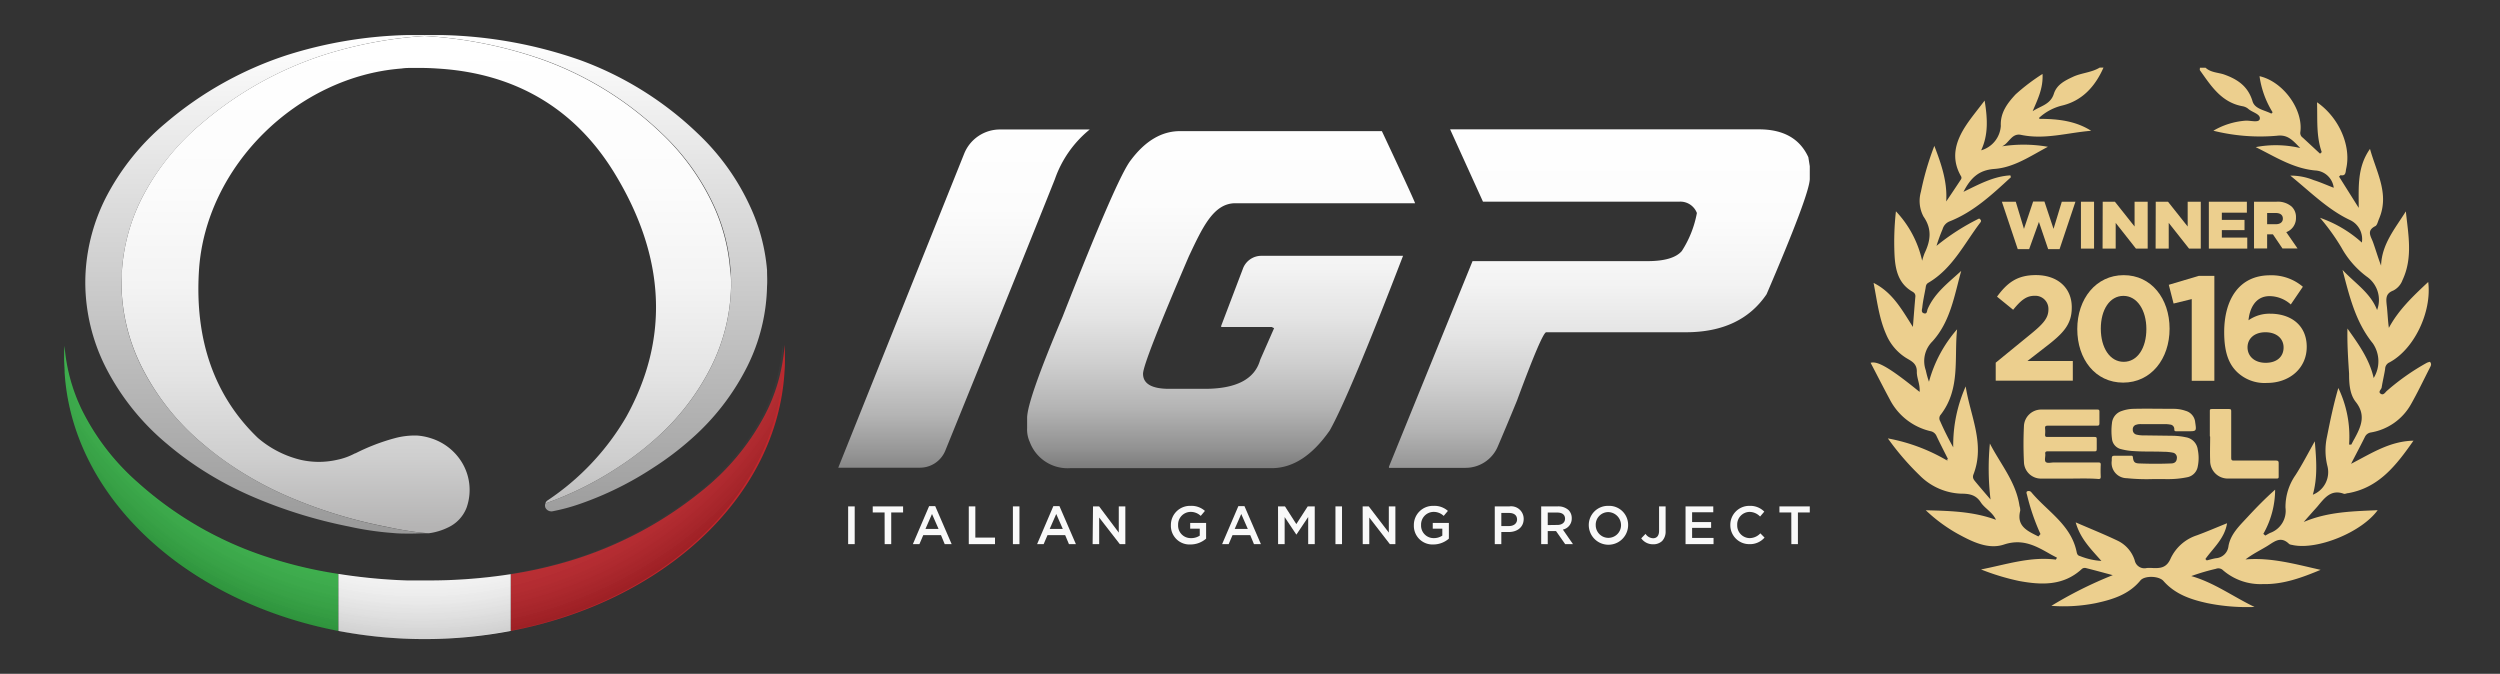 <svg id="Layer_1" data-name="Layer 1" xmlns="http://www.w3.org/2000/svg" xmlns:xlink="http://www.w3.org/1999/xlink" viewBox="0 0 381.33 102.78"><rect x="0" y="0" width="381.33" height="102.78" fill="#333333" stroke="none"/><defs><style>.cls-1{fill:url(#Sfumatura_senza_nome_56);}.cls-2{fill:url(#Sfumatura_senza_nome_52);}.cls-3{fill:#39b54a;}.cls-4{fill:#c1272d;}.cls-5{fill:#fff;}.cls-6{opacity:0.6;}.cls-7{fill:url(#Sfumatura_senza_nome_19);}.cls-8{fill:#eccf8e;}.cls-9{fill:url(#Sfumatura_senza_nome_107);}.cls-10{fill:url(#Sfumatura_senza_nome_107-2);}.cls-11{fill:url(#Sfumatura_senza_nome_107-3);}.cls-12{fill:#f9f9f9;}</style><linearGradient id="Sfumatura_senza_nome_56" x1="65.02" y1="5.31" x2="65.02" y2="151.94" gradientUnits="userSpaceOnUse"><stop offset="0" stop-color="#fff"/><stop offset="0.64" stop-color="#818181"/><stop offset="1" stop-color="#383838"/></linearGradient><linearGradient id="Sfumatura_senza_nome_52" x1="65.02" y1="5.49" x2="65.02" y2="80.41" gradientUnits="userSpaceOnUse"><stop offset="0" stop-color="#fff"/><stop offset="0.3" stop-color="#fcfcfc"/><stop offset="0.51" stop-color="#f3f3f3"/><stop offset="0.69" stop-color="#e4e4e4"/><stop offset="0.86" stop-color="#cecece"/><stop offset="1" stop-color="#b5b4b4"/></linearGradient><radialGradient id="Sfumatura_senza_nome_19" cx="68.45" cy="33.6" r="67.52" gradientTransform="translate(-4.35 -3.72) rotate(-0.14)" gradientUnits="userSpaceOnUse"><stop offset="0" stop-color="#fff" stop-opacity="0"/><stop offset="0.86" stop-color="#888" stop-opacity="0.14"/><stop offset="1" stop-opacity="0.3"/></radialGradient><linearGradient id="Sfumatura_senza_nome_107" x1="147.04" y1="17.77" x2="147.04" y2="87.92" gradientUnits="userSpaceOnUse"><stop offset="0" stop-color="#fff"/><stop offset="0.2" stop-color="#fcfcfc"/><stop offset="0.34" stop-color="#f3f3f3"/><stop offset="0.45" stop-color="#e4e4e4"/><stop offset="0.55" stop-color="#cfcfcf"/><stop offset="0.65" stop-color="#b4b4b4"/><stop offset="0.74" stop-color="#929292"/><stop offset="0.82" stop-color="#6a6a6a"/><stop offset="0.91" stop-color="#3b3b3b"/><stop offset="0.98" stop-color="#080808"/><stop offset="0.99"/></linearGradient><linearGradient id="Sfumatura_senza_nome_107-2" x1="186.24" y1="17.48" x2="186.24" y2="86.28" xlink:href="#Sfumatura_senza_nome_107"/><linearGradient id="Sfumatura_senza_nome_107-3" x1="243.95" y1="18.94" x2="243.95" y2="90.63" xlink:href="#Sfumatura_senza_nome_107"/></defs><title>igplogo18</title><path class="cls-1" d="M117,43.63a28.66,28.66,0,0,1-3,12.23,36.57,36.57,0,0,1-8.52,11.06,46.2,46.2,0,0,1-5.91,4.47,50.28,50.28,0,0,1-10.91,5.4A29.54,29.54,0,0,1,84.21,78l-.15,0a1,1,0,0,1-.87-.57.88.88,0,0,1,0-.64,50.73,50.73,0,0,0,10.91-5.4,46.79,46.79,0,0,0,5.9-4.47,36.42,36.42,0,0,0,8.52-11.06,28.82,28.82,0,0,0,3-12.23c0-.81,0-1.61-.08-2.41a28.35,28.35,0,0,0-2.49-9.75,35.63,35.63,0,0,0-8-11.13,51.41,51.41,0,0,0-18-11.2A66.27,66.27,0,0,0,64.76,5.48,64,64,0,0,0,49.3,8.41,54.62,54.62,0,0,0,30.79,18.8a37,37,0,0,0-9.2,11.52,29.1,29.1,0,0,0-3,11c0,.61-.07,1.22-.07,1.83a28.83,28.83,0,0,0,3.17,13A37.28,37.28,0,0,0,31,67.75a50.58,50.58,0,0,0,5.08,3.77,52.88,52.88,0,0,0,8,4.27,73.37,73.37,0,0,0,14.59,4.52c1.08.22,2.09.43,3.11.59a33.76,33.76,0,0,0,3.65.44l-.33,0h0c-.87,0-1.66.05-2.44.05-1,0-1.88,0-2.73-.09a46.69,46.69,0,0,1-6.77-1,73.06,73.06,0,0,1-14.58-4.52,53,53,0,0,1-8-4.27,49.34,49.34,0,0,1-5.07-3.77,37.17,37.17,0,0,1-9.34-11.62,28.82,28.82,0,0,1-3.16-13q0-.91.06-1.83a28.94,28.94,0,0,1,3-11,36.83,36.83,0,0,1,9.2-11.52A54.58,54.58,0,0,1,43.76,8.41,65.71,65.71,0,0,1,62,5.35h0c.87,0,1.75,0,2.63,0s1.92,0,2.89,0h0A68,68,0,0,1,88.41,9.14a51.28,51.28,0,0,1,18,11.2,35.83,35.83,0,0,1,8,11.13A28.58,28.58,0,0,1,117,41.22C117,42,117.06,42.82,117,43.63Z"/><path class="cls-2" d="M111.51,43.63a28.85,28.85,0,0,1-3,12.23A36.57,36.57,0,0,1,100,66.92a46.25,46.25,0,0,1-5.91,4.48,50.85,50.85,0,0,1-10.9,5.39.81.81,0,0,1,.34-.47,38.71,38.71,0,0,0,12-12.75c6.55-11.81,6-24.22-1.63-36.88-6-10-15.14-15.49-27.07-16.23-1-.07-1.91-.1-2.9-.1H63c-.59,0-1.17,0-1.75.09-15.94,1.22-29.9,14.93-30.9,30.8-.67,10.59,2.35,19.19,9,25.56a15.69,15.69,0,0,0,6.51,3.33,12.53,12.53,0,0,0,5.54,0,10,10,0,0,0,2.77-1,.11.11,0,0,0,.06,0,31,31,0,0,1,5.94-2.29,11.83,11.83,0,0,1,2.92-.42h.48a9,9,0,0,1,2.14.41,8.5,8.5,0,0,1,4.58,3.43,8.09,8.09,0,0,1,.87,7.19,5.5,5.5,0,0,1-2.83,3,9.51,9.51,0,0,1-2.92.88c-1.29-.09-2.48-.25-3.66-.45-1-.16-2-.37-3.1-.6a72.73,72.73,0,0,1-14.59-4.51,52.88,52.88,0,0,1-8-4.27A47.92,47.92,0,0,1,31,67.75,36.92,36.92,0,0,1,21.7,56.13a28.83,28.83,0,0,1-3.17-13c0-.61,0-1.22.07-1.83a28.76,28.76,0,0,1,3-11,36.51,36.51,0,0,1,9.19-11.51A54.48,54.48,0,0,1,49.3,8.41,64,64,0,0,1,64.76,5.49,65.39,65.39,0,0,1,82.87,9.15a51.42,51.42,0,0,1,18,11.18,36,36,0,0,1,8,11.14,28.6,28.6,0,0,1,2.5,9.75C111.5,42,111.52,42.82,111.51,43.63Z"/><path class="cls-3" d="M51.62,87.54v8.7C28.48,91.82,11.1,76,9.86,56.86c0-.73-.08-1.46-.08-2.2s0-1.27.06-1.9a27.36,27.36,0,0,0,2.63,9.72A35.87,35.87,0,0,0,21,73.57,54.92,54.92,0,0,0,40,84.71,66.82,66.82,0,0,0,51.62,87.54Z"/><path class="cls-4" d="M119.73,54.66c0,.65,0,1.3-.06,1.94-1.09,19.26-18.52,35.2-41.77,39.64V87.58a66.33,66.33,0,0,0,9.32-2.13,58.59,58.59,0,0,0,19.56-10.36,36.85,36.85,0,0,0,9.72-11.48,27.19,27.19,0,0,0,3.17-11C119.72,53.32,119.73,54,119.73,54.66Z"/><path class="cls-5" d="M77.9,87.58v8.66a70.24,70.24,0,0,1-26.28,0v-8.7a85.3,85.3,0,0,0,10.5,1c1,0,2.05,0,3.05,0A81.74,81.74,0,0,0,77.9,87.58Z"/><g class="cls-6"><path class="cls-7" d="M119.45,54.66c0,20-17.67,36.92-41.6,41.55a69,69,0,0,1-13.1,1.26,68.53,68.53,0,0,1-13.11-1.2C27.7,91.76,9.89,75,9.85,54.92c0-.64,0-1.27,0-1.89a27.14,27.14,0,0,0,2.65,9.67,35.58,35.58,0,0,0,8.5,11,54.94,54.94,0,0,0,19,11.07A67.5,67.5,0,0,0,51.62,87.6a85.24,85.24,0,0,0,10.48.93c1,0,2,0,3,0a81.18,81.18,0,0,0,12.69-1,65.78,65.78,0,0,0,9.28-2.15,58.42,58.42,0,0,0,19.48-10.37,36.7,36.7,0,0,0,9.66-11.47,27.26,27.26,0,0,0,3.14-10.93C119.44,53.33,119.45,54,119.45,54.66Z"/></g><path class="cls-8" d="M304.41,55.32,309.7,51c2-1.63,2.75-2.5,2.75-3.81a2,2,0,0,0-2.14-2.07c-1.22,0-2.06.68-3.24,2.13l-2.46-2c1.57-2.14,3.09-3.29,5.93-3.29,3.29,0,5.47,1.93,5.47,4.9v.05c0,2.65-1.36,4-4.18,6.15l-2.58,2h6.92v3H304.41Z"/><path class="cls-8" d="M316.85,50.19v0c0-4.61,2.86-8.22,7.08-8.22s7,3.57,7,8.17v0c0,4.61-2.83,8.22-7.08,8.22S316.85,54.79,316.85,50.19Zm10.54,0v0c0-2.88-1.41-5.06-3.5-5.06s-3.45,2.11-3.45,5v0c0,2.91,1.38,5.06,3.49,5.06S327.39,53.07,327.39,50.19Z"/><path class="cls-8" d="M334.31,45.62l-2.77.68-.73-2.86,4.57-1.36h2.38v16h-3.45Z"/><path class="cls-8" d="M341.14,56.66c-1.15-1.16-1.88-2.86-1.88-6v0c0-4.9,2.22-8.67,7-8.67a7.37,7.37,0,0,1,5,1.75l-1.84,2.7a4.9,4.9,0,0,0-3.24-1.27c-2.39,0-3.09,2.29-3.21,3.68a5.56,5.56,0,0,1,3.3-1c3.15,0,5.58,1.74,5.58,5.06v0c0,3.25-2.61,5.5-6.06,5.5A6.05,6.05,0,0,1,341.14,56.66ZM348.32,53v0c0-1.34-1.05-2.32-2.77-2.32s-2.73,1-2.73,2.3v0c0,1.34,1.05,2.36,2.77,2.36S348.32,54.39,348.32,53Z"/><path class="cls-8" d="M328.53,73.07a29.86,29.86,0,0,1-4.12-.13,2.33,2.33,0,0,1-2.3-2.67c0-.76,0-.76.73-.76H325c.22,0,.32,0,.34.28.08.67.28.88.95.9,1.61.06,3.24.07,4.85,0,.59,0,.87-.3.9-.77a.76.76,0,0,0-.64-.88,7.27,7.27,0,0,0-1.39-.13c-1.49-.06-3,0-4.47-.1a9.29,9.29,0,0,1-2-.3,1.8,1.8,0,0,1-1.4-1.62,9.09,9.09,0,0,1,0-2.33,2.14,2.14,0,0,1,1.49-1.87,5.73,5.73,0,0,1,1.79-.33c2.08-.05,4.17,0,6.26,0a5.55,5.55,0,0,1,1.71.31,2,2,0,0,1,1.45,1.76c.2,1.35.2,1.35-1.12,1.35-.57,0-1.14,0-1.71,0-.24,0-.36,0-.36-.31a.68.68,0,0,0-.63-.71,4.47,4.47,0,0,0-.82-.07h-3.65a2,2,0,0,0-.69.09.7.7,0,0,0-.54.76.73.73,0,0,0,.59.76,4.31,4.31,0,0,0,1.08.11l4.51.06a10.49,10.49,0,0,1,1.93.23,2.17,2.17,0,0,1,1.8,1.89,6.26,6.26,0,0,1,0,2.55,2,2,0,0,1-1.64,1.66,14,14,0,0,1-2.81.28C330,73.08,329.28,73.07,328.53,73.07Z"/><path class="cls-8" d="M315.62,73h-4.24a2.59,2.59,0,0,1-2.66-2.46,55.84,55.84,0,0,1,0-5.64,2.64,2.64,0,0,1,2.55-2.43c1.68,0,3.37,0,5.06,0h3.57c.26,0,.33.07.33.32,0,.58,0,1.17,0,1.75,0,.31-.08.39-.39.39-2.48,0-5,0-7.46,0-.34,0-.47.06-.44.42a4.82,4.82,0,0,1,0,.93c0,.3.06.37.36.37h7c.52,0,.52,0,.52.51s0,.83,0,1.25-.06.44-.42.43h-7c-.33,0-.48.06-.43.42s-.18,1,.09,1.22.79.06,1.2.06h6.81c.3,0,.37.08.36.37a17.61,17.61,0,0,0,0,1.78c0,.29-.06.38-.36.37C318.58,72.94,317.1,73,315.62,73Z"/><path class="cls-8" d="M337.07,66.54c0-1.27,0-2.54,0-3.81,0-.24,0-.34.32-.34.86,0,1.73,0,2.6,0,.29,0,.34.09.34.36,0,2.35,0,4.71,0,7.07,0,.34.08.44.43.43,2.12,0,4.25,0,6.37,0,.37,0,.45.11.44.46,0,.66,0,1.32,0,2,0,.22-.06.28-.28.28-2.45,0-4.9,0-7.35,0a2.68,2.68,0,0,1-2.82-2.73c-.05-1.22,0-2.44,0-3.66Z"/><path class="cls-8" d="M305.35,30.77h2.12l1.25,4.14,1.4-4.17h1.72l1.39,4.17,1.26-4.14h2.08L314.15,38h-1.74L311,33.85,309.51,38h-1.74Z"/><path class="cls-8" d="M317.41,30.77h2v7.15h-2Z"/><path class="cls-8" d="M320.73,30.77h1.86l3,3.78V30.77h2v7.15H325.8L322.71,34v3.92h-2Z"/><path class="cls-8" d="M328.82,30.77h1.87l3,3.78V30.77h2v7.15H333.9L330.8,34v3.92h-2Z"/><path class="cls-8" d="M336.92,30.77h5.8v1.67H338.9v1.1h3.46V35.1H338.9v1.14h3.88v1.68h-5.86Z"/><path class="cls-8" d="M343.81,30.77h3.41a3.21,3.21,0,0,1,2.35.76,2.2,2.2,0,0,1,.64,1.67v0a2.28,2.28,0,0,1-1.48,2.21l1.72,2.49h-2.3l-1.46-2.16h-.88v2.16h-2Zm3.33,3.43c.67,0,1.07-.33,1.07-.85v0c0-.57-.42-.86-1.08-.86h-1.32V34.2Z"/><path class="cls-8" d="M360.74,66.61c-.61,1.24-1.27,2.47-2.13,4.14,3.16-1.63,5.93-3.46,9.52-3.53-2.63,3.76-5.25,7.15-9.94,8-.24,0-.5.17-.7.09-2-.73-3,.76-4.05,2-.64.71-1.27,1.42-2.05,2.31,3.67-1.56,7.42-1.63,11.28-1.8-2.43,3.34-9.07,6.06-12.85,5.34-.24-.06-.54-.07-.69-.22-1.29-1.25-2.29-.26-3.37.39s-2.2,1.2-3.25,2c3.94-.33,7.67.74,11.46,1.59-2.83,1.17-5.65,2.24-8.78,2.17a8.73,8.73,0,0,1-6.11-2.11,1,1,0,0,0-1.07-.22,33.08,33.08,0,0,0-3.77,1.11c3.5,1,6.39,3.15,9.65,4.71A30.29,30.29,0,0,1,336.7,92c-2.51-.55-4.91-1.34-6.71-3.39-.71-.79-2.89-.83-3.51-.07-1.78,2.16-4.26,2.91-6.81,3.46a25,25,0,0,1-6.77.41,62.4,62.4,0,0,1,9.36-4.68c-1.52-.41-2.81-.76-4.12-1.09a.69.69,0,0,0-.65.2c-2.82,2.56-6.18,2.4-9.56,1.77a35.91,35.91,0,0,1-5.76-1.75c3.8-.74,7.49-2,11.41-1.5l.18-.29-.89-.47c-2.24-1.28-4.31-2.51-7.23-1.53-2.38.78-4.82-.44-7-1.63a24.28,24.28,0,0,1-4.9-3.61c3.58.1,7.15.15,10.71,1.46-.53-1.19-1.7-1.72-2.32-2.67-.74-1.14-1.73-1.32-3-1.32a9.38,9.38,0,0,1-6.32-2.79,40.6,40.6,0,0,1-4.85-5.64,27.69,27.69,0,0,1,8.91,3.3l.24.16c0-.12,0-.23,0-.35-.58-1.16-1.18-2.31-1.73-3.48a1.26,1.26,0,0,0-.95-.74,9.36,9.36,0,0,1-6.17-4.82c-1-1.86-1.95-3.73-2.93-5.6,1.06-.33,3.05.85,7.47,4.44.11-1.16-.46-2.13-.42-3.12,0-1.32-.95-1.62-1.77-2.15A7.81,7.81,0,0,1,287.7,51c-1.08-2.44-1.38-5.08-1.92-7.85,2.88,1.45,4.27,4,6,6.72.14-1.79.25-3.24.38-4.68,0-.35-.16-.52-.41-.68-2.18-1.22-2.65-3.34-2.77-5.55a42.18,42.18,0,0,1,.21-6.73,16,16,0,0,1,4,7.54,9.76,9.76,0,0,1,.37-1.15c.91-1.89,1.17-3.68-.16-5.58a5.08,5.08,0,0,1-.4-3.79,43.35,43.35,0,0,1,2.05-7c1.08,2.83,2,5.48,1.81,8.48.75-1.1,1.5-2.23,2.24-3.35a.46.46,0,0,0,0-.53c-1.59-2.78-.8-5.34.82-7.78.79-1.19,1.72-2.3,2.8-3.73.46,2.8.57,5.23-.53,7.59a4.15,4.15,0,0,0,3-3.73c-.1-2,1-3.46,2.26-4.81a30.49,30.49,0,0,1,4.1-3.11c.12,2.2-.75,3.89-1.51,5.69,1.16-.8,2.72-1,3.24-2.67.45-1.4,1.67-2,2.93-2.59s2.82-.64,4.06-1.4h.58c-1.28,2.91-3.29,5.11-6.44,5.82A8,8,0,0,0,311,18s.06.08.12.13c2.95,0,5.54.36,7.85,1.82-3.58.28-7.07,1.39-10.7.62-1.44-.3-1.83,1.3-2.9,1.75a21.44,21.44,0,0,1,7,.07c-2.65,1.4-5.18,3.17-8.18,3.38-2.36.18-3.59,1.35-4.7,3.49,2.44-1.18,4.63-2.38,7.17-2.51,0,.13.09.27.05.3-2.84,2.61-5.65,5.25-9.29,6.7a1.79,1.79,0,0,0-1.11,1.2,25.6,25.6,0,0,0-.93,2.55,34,34,0,0,1,6.5-4.17c.37.23.32.43.21.58-2.47,3.23-4.26,7.05-7.95,9.22-.37.21-.38.52-.43.84-.17.93-.38,1.87-.49,2.82,0,.32-.28.84.24,1s.45-.4.58-.68c1.08-2.46,3.17-4,5.11-5.79-1.05,3.77-1.65,7.75-4.4,10.76a4.23,4.23,0,0,0-1,4.42,13.38,13.38,0,0,0,.48,1.73,20.09,20.09,0,0,1,4.29-8c-.47,4.4.55,9.06-2.48,13a.85.85,0,0,0-.11,1,43.75,43.75,0,0,0,2,4,22,22,0,0,1,1.9-9.29c.69,4.48,3,8.78,1.18,13.44-.2.53.09.83.35,1.15.68.82,1.36,1.61,2.26,2.66a40.13,40.13,0,0,1-.1-8.54c1.62,3.15,4,5.89,4.52,9.53a2,2,0,0,1,.11.72c-.61,2.4,1.16,3.11,2.77,3.93l.32-.37a33,33,0,0,1-2.06-6c-.07-.2-.12-.39,0-.5a.53.53,0,0,1,.66.12c2.41,2.9,6,4.91,6.89,9,.07.35.13.65.54.74a10.43,10.43,0,0,0,3.26.74c-1.6-1.82-3.22-3.39-3.92-5.88,2.31,1,4.38,1.83,6.39,2.79a5,5,0,0,1,2.61,3,1.51,1.51,0,0,0,1.84,1.17,6.17,6.17,0,0,1,.86,0c1.22.05,2.16,0,2.8-1.49a6.69,6.69,0,0,1,4-3.5c1.49-.55,2.94-1.18,4.59-1.84-.38,2.34-2.09,3.75-3.31,5.46l.21.21c.46-.11.91-.25,1.38-.33a2.08,2.08,0,0,0,1.94-1.89c.33-1.81,1.69-3.08,2.89-4.38,1.34-1.45,2.71-2.85,4.22-4.19a13.73,13.73,0,0,1-1.8,6.74l.3.26c.25-.13.49-.29.76-.41a3.57,3.57,0,0,0,2.32-3.83,8.49,8.49,0,0,1,1.54-5c1-1.56,1.84-3.2,2.93-5.14.26,3,.43,5.57-.3,8.15A3.71,3.71,0,0,0,355,71.06a9.79,9.79,0,0,1-.06-4.44c.49-2.47,1-4.94,1.73-7.44a17.06,17.06,0,0,1,1.64,8.63,3.31,3.31,0,0,0,.34,0c.16-.3.31-.6.48-.89,1-1.84,1.81-3.6.18-5.64-.91-1.16-1-2.8-1-4.29-.15-2.27-.3-4.54-.25-6.88,1.67,2.36,3.36,4.67,4,7.55a4.85,4.85,0,0,0-.13-5.29c-2.65-3.26-3.58-7.24-4.62-11.2,1.86,2,4.26,3.48,5.27,6.12A4.32,4.32,0,0,0,361,42.19a13.92,13.92,0,0,1-3.86-4.43,32.29,32.29,0,0,0-3.27-4.54A18.71,18.71,0,0,1,360.26,37a3.22,3.22,0,0,0-1.71-3.39c-3.41-1.58-6-4.22-9.2-6.82a9.22,9.22,0,0,1,3.55.68c1,.31,2,.76,3.07,1.17A3,3,0,0,0,353.12,26c-3.35-.31-6.11-2.11-9.05-3.56a16.29,16.29,0,0,1,6.79.14c-1.18-1.21-1.92-2.1-3.6-1.87a29.53,29.53,0,0,1-9.65-.77,11.31,11.31,0,0,1,4.87-1.53c.78-.06,2.07.37,2.21-.26.15-.78-1.19-1-1.81-1.59a1.9,1.9,0,0,0-.78-.35c-3.25-.57-4.83-3.09-6.54-5.49-.05-.08,0-.25,0-.39h.86c.77.72,1.82.72,2.73,1,2.09.73,3.73,1.78,4.43,4.11.35,1.2,1.83,1.34,2.87,1.89l.2-.2a14.09,14.09,0,0,1-2-5.51c3.61.82,6.71,5.11,6.22,8.56a.86.86,0,0,0,.38.82l2.63,2.44.26-.24c-.87-2.47-.63-5-.72-7.6,3.35,2.31,5.24,6.65,4.45,10.12-.11.46,0,1.18-.87,1-.07.08-.15.14-.22.22l3,4.77c0-3.21-.25-6.21,1.72-9,1,3.63,3,6.88,1.38,10.67-.17.39-.29,1-.59,1.12-1.36.7-.65,1.56-.33,2.44.42,1.17.76,2.36,1.23,3.58.1-3.29,2.15-5.67,3.78-8.28.36,3.52,1.1,7.06-.51,10.48a2.91,2.91,0,0,1-1.41,1.6c-1.19.45-1.1,1.25-1,2.23.14,1.14.16,2.28.33,3.46,1.49-2.77,3.71-4.86,6-7,.58,4.59-2.17,10.29-5.92,12.27a1.1,1.1,0,0,0-.65,1c-.15.94-.38,1.87-.53,2.82-.05.33-.65.68-.08,1,.35.18.6-.2.83-.44a35,35,0,0,1,6.12-4.31,1.82,1.82,0,0,1,.5-.16c.33.39.08.68-.07,1-.94,1.85-1.83,3.71-2.85,5.51a8.66,8.66,0,0,1-6.07,4.26A1.22,1.22,0,0,0,360.74,66.61Z"/><path class="cls-8" d="M297.1,70c0,.12,0,.23,0,.35l-.24-.16Z"/><path class="cls-9" d="M152.52,19.75a5.88,5.88,0,0,0-5.44,3.66L127.86,71.34h12.45a4.19,4.19,0,0,0,3.89-2.63q11.87-29.25,16.7-41.37a16.89,16.89,0,0,1,5.32-7.59Z"/><path class="cls-10" d="M180,20h30.78s5.06,10.75,5.06,11H188.44c-3.34,0-5,3.66-7.09,8.07q-7,16.29-7,17.94c0,1.54,1.35,2.3,4,2.3h5.4q7.24,0,8.47-4.43l2.12-4.82-.36-.18h-7.71V49.7l3.3-8.68a3,3,0,0,1,2.82-2h21.62q-8.18,21.28-11.17,26.62-4,5.76-8.86,5.77H163.23a6.15,6.15,0,0,1-6.16-4,4.56,4.56,0,0,1-.4-2.13V63.75q0-2.67,5.4-15.42Q170.43,27,172.48,24.44,175.8,20,180,20Z"/><path class="cls-11" d="M221.19,19.73h47.12q5.58,0,7.52,4.25l.22,1.37v1.91q0,2.28-6.59,17.62-3.93,5.81-12.36,5.8H235.85q-.61,0-4.47,10.45c-1.23,3-2.21,5.32-2.93,7a5.33,5.33,0,0,1-4.9,3.23H211.86v-.18l12.75-31.35H251.3q3.9,0,5.23-1.54a16,16,0,0,0,2.3-5.8,2.7,2.7,0,0,0-2.7-1.73H226.2Z"/><path class="cls-12" d="M129.37,77.24h1V83h-1Z"/><path class="cls-12" d="M134.93,78.17h-1.81v-.93h4.63v.93h-1.81V83h-1Z"/><path class="cls-12" d="M141.72,77.2h.93L145.16,83H144.1l-.57-1.38h-2.7L140.24,83h-1Zm1.44,3.48-1-2.28-1,2.28Z"/><path class="cls-12" d="M147.77,77.24h1V82h3V83h-4Z"/><path class="cls-12" d="M154.5,77.24h1V83h-1Z"/><path class="cls-12" d="M160.67,77.2h.93L164.11,83h-1.06l-.58-1.38h-2.69L159.19,83h-1Zm1.44,3.48-1-2.28-1,2.28Z"/><path class="cls-12" d="M166.72,77.24h.93l3,4v-4h1V83h-.84l-3.15-4.06V83h-1Z"/><path class="cls-12" d="M178.6,80.11h0a2.91,2.91,0,0,1,3-2.95,3.07,3.07,0,0,1,2.19.77l-.64.76a2.21,2.21,0,0,0-1.6-.61,1.93,1.93,0,0,0-1.85,2v0a1.91,1.91,0,0,0,1.94,2A2.34,2.34,0,0,0,183,81.7V80.64h-1.46v-.88h2.43v2.4a3.64,3.64,0,0,1-2.38.89A2.84,2.84,0,0,1,178.6,80.11Z"/><path class="cls-12" d="M188.89,77.2h.93L192.33,83h-1.06l-.57-1.38H188L187.41,83h-1Zm1.44,3.48-1-2.28-1,2.28Z"/><path class="cls-12" d="M194.94,77.24H196l1.73,2.7,1.74-2.7h1.07V83h-1V78.86l-1.8,2.69h0l-1.79-2.68V83h-1Z"/><path class="cls-12" d="M203.7,77.24h1V83h-1Z"/><path class="cls-12" d="M207.85,77.24h.93l3.06,4v-4h1V83H212l-3.14-4.06V83h-1Z"/><path class="cls-12" d="M215.66,80.11h0a2.91,2.91,0,0,1,3-2.95,3.07,3.07,0,0,1,2.19.77l-.64.76a2.2,2.2,0,0,0-1.59-.61,1.93,1.93,0,0,0-1.86,2v0a1.91,1.91,0,0,0,1.95,2A2.33,2.33,0,0,0,220,81.7V80.64h-1.46v-.88H221v2.4a3.64,3.64,0,0,1-2.38.89A2.84,2.84,0,0,1,215.66,80.11Z"/><path class="cls-12" d="M228,77.24h2.25a1.91,1.91,0,0,1,2.16,1.91v0c0,1.28-1,2-2.28,2H229V83h-1Zm2.16,3c.76,0,1.24-.42,1.24-1h0c0-.67-.49-1-1.24-1H229v2Z"/><path class="cls-12" d="M235.08,77.24h2.54a2.31,2.31,0,0,1,1.65.58,1.71,1.71,0,0,1,.47,1.23h0a1.71,1.71,0,0,1-1.35,1.73L239.93,83h-1.19l-1.4-2h-1.26v2h-1Zm2.47,2.83c.71,0,1.17-.37,1.17-.95v0c0-.61-.44-.94-1.18-.94h-1.46v1.91Z"/><path class="cls-12" d="M242.34,80.11h0a2.92,2.92,0,0,1,3-2.95,2.89,2.89,0,0,1,3,2.93v0a3,3,0,0,1-6,0Zm4.92,0h0a2,2,0,0,0-1.94-2,1.92,1.92,0,0,0-1.92,2v0a1.93,1.93,0,1,0,3.86,0Z"/><path class="cls-12" d="M250.34,82.11l.66-.68a1.42,1.42,0,0,0,1.15.67c.54,0,.91-.36.91-1.12V77.24h1V81a2.1,2.1,0,0,1-.53,1.52,1.94,1.94,0,0,1-1.39.5A2.17,2.17,0,0,1,250.34,82.11Z"/><path class="cls-12" d="M257.1,77.24h4.23v.9H258.1v1.49H261v.89H258.1v1.53h3.27V83H257.1Z"/><path class="cls-12" d="M263.93,80.11h0a2.89,2.89,0,0,1,2.95-2.95,3,3,0,0,1,2.23.88l-.64.75a2.26,2.26,0,0,0-1.6-.71,1.92,1.92,0,0,0-1.89,2v0a1.93,1.93,0,0,0,1.89,2,2.26,2.26,0,0,0,1.64-.73l.64.65a2.94,2.94,0,0,1-2.31,1A2.88,2.88,0,0,1,263.93,80.11Z"/><path class="cls-12" d="M273.23,78.17h-1.81v-.93h4.63v.93h-1.81V83h-1Z"/></svg>